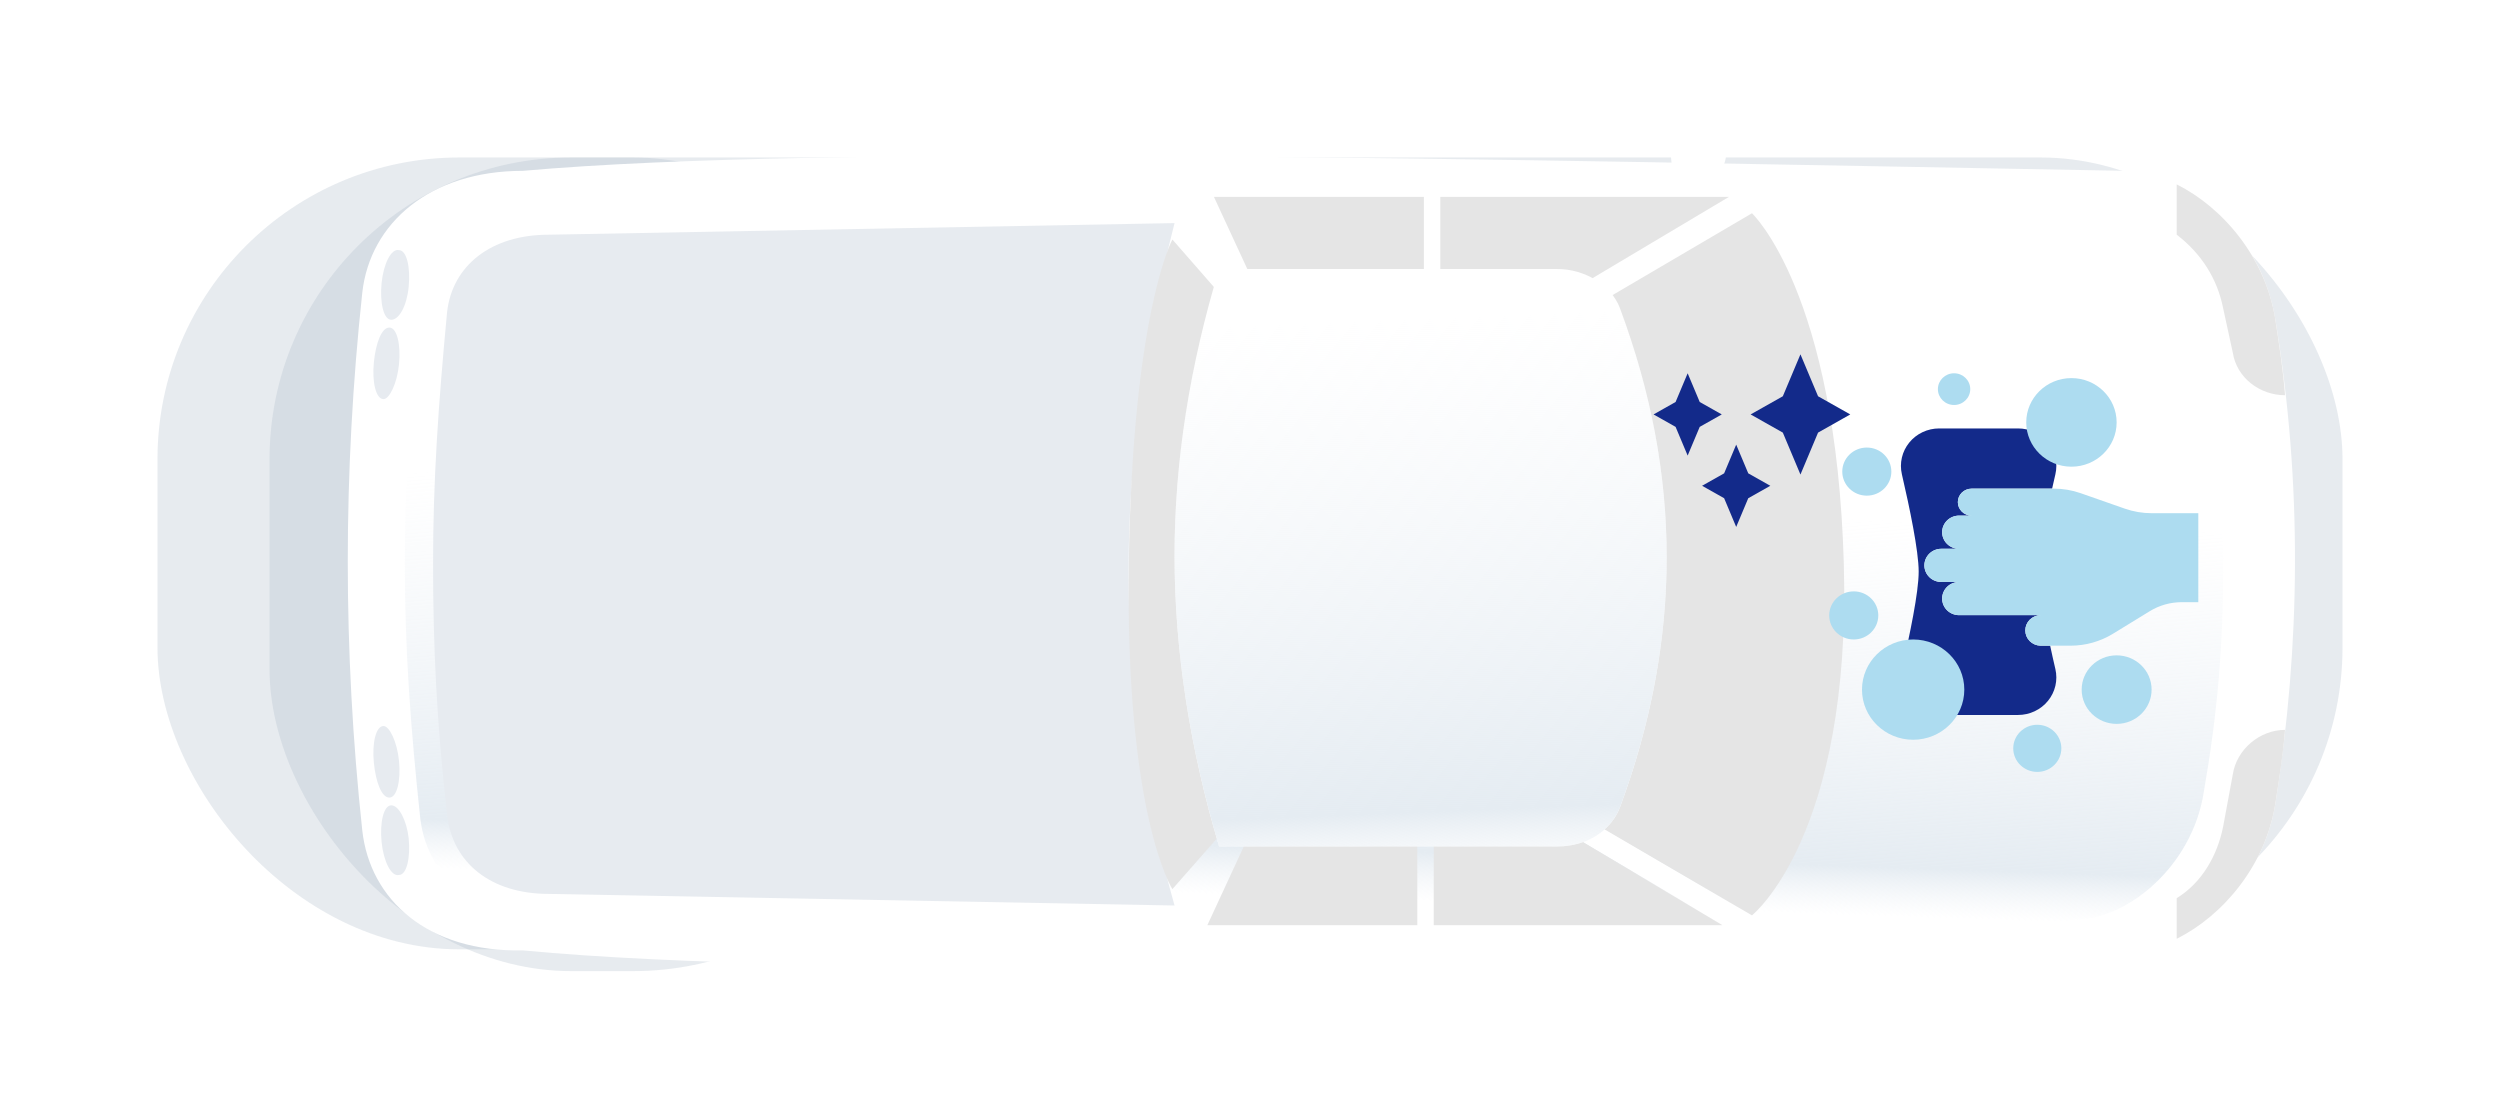 <svg width="381" height="169" viewBox="0 0 381 169" fill="none" xmlns="http://www.w3.org/2000/svg">
<g opacity="0.3" filter="url(#filter0_f_1_1185)">
<rect x="24" y="24" width="333" height="120.679" rx="46" fill="#AFBCCA"/>
</g>
<g opacity="0.3" filter="url(#filter1_f_1_1185)">
<rect x="41.077" y="24" width="101.394" height="124" rx="46" fill="#AFBCCA"/>
</g>
<g filter="url(#filter2_f_1_1185)">
<rect x="67.76" y="28.429" width="99.26" height="116.25" rx="46" fill="#AFBCCA"/>
</g>
<path d="M55.211 126.563C52.263 99.147 52.263 72.025 55.211 44.609C56.39 33.996 65.529 26.036 79.68 26.036C126.258 21.909 225.901 24.267 323.775 26.036C333.504 26.036 344.706 35.764 346.77 48.736C350.897 73.794 350.602 98.263 346.77 122.436C344.706 135.407 333.504 144.841 323.775 144.841C225.901 146.905 126.258 149.263 79.68 144.841C65.234 145.136 56.39 137.176 55.211 126.563Z" fill="white"/>
<path d="M331.731 136.881L331.731 143.072C338.806 139.534 345.292 131.87 346.766 122.436C347.356 118.603 347.945 115.066 348.24 111.233C344.408 111.233 340.87 114.181 340.28 118.014L338.806 125.974C337.922 130.396 335.564 134.523 331.731 136.881Z" fill="#E5E5E5"/>
<path d="M338.806 46.968L340.28 53.748C340.87 57.581 344.408 60.234 348.24 60.234C347.945 56.402 347.356 52.569 346.766 48.737C345.292 39.303 338.806 31.638 331.731 28.101L331.731 35.766C335.564 38.714 337.922 42.546 338.806 46.968Z" fill="#E5E5E5"/>
<path d="M61.697 85.883C61.697 72.322 62.582 60.53 64.056 47.264C65.235 37.831 73.195 31.935 84.987 31.935L187.578 30.166L247.422 30.166C266.879 29.576 295.77 30.166 316.406 31.935C324.071 31.935 334.094 39.894 335.863 51.686C337.926 63.773 338.811 74.386 338.811 86.473C338.811 98.56 337.926 108.878 335.863 120.67C334.094 132.167 324.071 140.127 316.406 140.127C298.128 142.19 268.943 142.485 247.422 141.896L187.578 141.896L84.987 140.127C73.195 140.127 65.235 134.231 64.056 124.797C62.582 110.941 61.697 99.149 61.697 85.883Z" fill="white"/>
<path d="M61.697 85.883C61.697 72.322 62.582 60.53 64.056 47.264C65.235 37.831 73.195 31.935 84.987 31.935L187.578 30.166L247.422 30.166C266.879 29.576 295.77 30.166 316.406 31.935C324.071 31.935 334.094 39.894 335.863 51.686C337.926 63.773 338.811 74.386 338.811 86.473C338.811 98.56 337.926 108.878 335.863 120.67C334.094 132.167 324.071 140.127 316.406 140.127C298.128 142.19 268.943 142.485 247.422 141.896L187.578 141.896L84.987 140.127C73.195 140.127 65.235 134.231 64.056 124.797C62.582 110.941 61.697 99.149 61.697 85.883Z" fill="url(#paint0_linear_1_1185)"/>
<path d="M179 34L83.631 35.768C74.815 35.768 68.938 40.481 68.137 47.552C66.801 61.694 66 73.184 66 85.853C66 98.521 66.534 110.011 68.137 124.153C68.938 131.518 74.815 136.232 83.631 136.232L179 138C169.383 104.119 169.917 69.649 179 34Z" fill="#E7EBF0"/>
<path d="M235.333 47.558C235.333 46.968 235.628 46.379 236.217 46.084L264.223 29.87C265.108 29.28 266.287 29.575 266.582 30.459C267.171 31.344 266.877 32.523 265.992 32.818L237.986 49.032C237.102 49.621 235.922 49.327 235.628 48.442C235.333 48.442 235.333 47.853 235.333 47.558Z" fill="white"/>
<path d="M235.333 123.914C235.333 123.619 235.333 123.324 235.628 123.03C236.217 122.145 237.102 121.85 237.986 122.44L265.992 138.949C266.877 139.538 267.171 140.423 266.582 141.307C265.992 142.192 265.108 142.487 264.223 141.897L236.217 125.388C235.628 125.093 235.333 124.504 235.333 123.914Z" fill="white"/>
<path d="M188.169 141.597L200.846 115.655L209.985 123.025L209.395 141.597L188.169 141.597Z" fill="white"/>
<path d="M188.169 29.281L200.846 55.224L209.985 47.854L209.395 29.281L188.169 29.281Z" fill="white"/>
<path d="M267 32.5L244 46L243 125.5L267 139.5C267 139.5 282.153 127.5 281 86C279.847 44.5 267 32.5 267 32.5Z" fill="#E5E5E5"/>
<path d="M178.673 36.5L189.588 48.991L190.062 122.547L178.673 135.5C178.673 135.5 171.482 124.397 172.029 86C172.576 47.603 178.673 36.5 178.673 36.5Z" fill="#E5E5E5"/>
<path d="M239 127L262.5 141H218.5V127H239Z" fill="#E5E5E5"/>
<path d="M190.483 127L184 141H216V127H190.483Z" fill="#E5E5E5"/>
<path d="M59.629 48.735C58.45 48.735 57.861 46.082 58.155 43.134C58.45 40.186 59.629 37.827 60.809 38.122C61.988 38.122 62.577 40.775 62.282 43.723C61.988 46.671 60.809 48.735 59.629 48.735Z" fill="#E7EBF0"/>
<path d="M58.451 60.826C57.271 60.826 56.682 58.173 56.977 55.225C57.271 52.277 58.156 49.919 59.335 49.919C60.514 49.919 61.104 52.572 60.809 55.52C60.514 58.468 59.335 60.826 58.451 60.826Z" fill="#E7EBF0"/>
<path d="M59.629 122.732C58.45 122.732 57.861 125.385 58.155 128.333C58.45 131.281 59.629 133.639 60.809 133.344C61.988 133.344 62.577 130.691 62.282 127.743C61.988 125.09 60.809 122.732 59.629 122.732Z" fill="#E7EBF0"/>
<path d="M58.451 110.646C57.271 110.646 56.682 113.299 56.977 116.247C57.271 119.195 58.156 121.554 59.335 121.554C60.514 121.554 61.104 118.901 60.809 115.953C60.514 113.005 59.335 110.646 58.451 110.646Z" fill="#E7EBF0"/>
<path d="M255.085 28.099L253.316 11L254.2 11C258.328 11 261.865 14.243 262.455 18.37L263.044 22.792C263.339 25.445 261.276 28.099 258.328 28.099L255.085 28.099Z" fill="white"/>
<path d="M255.085 143.661L253.316 160.76L254.2 160.76C258.328 160.76 261.865 157.517 262.455 153.39L263.044 148.968C263.339 146.315 261.276 143.661 258.328 143.661L255.085 143.661Z" fill="white"/>
<path d="M240 44L263.5 30H219.5V44H240Z" fill="#E5E5E5"/>
<path d="M191.483 44L185 30H217V44H191.483Z" fill="#E5E5E5"/>
<path d="M179 84.703C179 70.135 181.375 55.568 185.787 41L237.371 41C241.443 41 245.516 43.378 246.873 46.946C251.624 59.73 254 72.216 254 85C254 97.486 251.624 110.27 246.873 123.054C245.516 126.622 241.783 129 237.371 129L185.787 129C181.375 114.135 179 99.27 179 84.703Z" fill="white"/>
<path d="M179 84.703C179 70.135 181.375 55.568 185.787 41L237.371 41C241.443 41 245.516 43.378 246.873 46.946C251.624 59.73 254 72.216 254 85C254 97.486 251.624 110.27 246.873 123.054C245.516 126.622 241.783 129 237.371 129L185.787 129C181.375 114.135 179 99.27 179 84.703Z" fill="url(#paint1_linear_1_1185)"/>
<path d="M292.407 87.126C292.407 90.274 291.033 96.854 289.84 101.972C289.645 102.81 289.645 103.68 289.841 104.518C290.036 105.356 290.422 106.14 290.969 106.812C291.517 107.483 292.211 108.025 293.002 108.397C293.792 108.77 294.658 108.962 295.535 108.961H307.552C308.428 108.961 309.293 108.768 310.083 108.395C310.873 108.023 311.567 107.481 312.113 106.809C312.66 106.138 313.045 105.354 313.24 104.517C313.435 103.679 313.435 102.809 313.241 101.972C312.976 100.836 312.702 99.631 312.444 98.402H310.97C310.351 98.386 309.763 98.134 309.331 97.7C308.899 97.265 308.658 96.683 308.658 96.076C308.658 95.469 308.899 94.887 309.331 94.452C309.763 94.018 310.351 93.766 310.97 93.75H298.561C297.877 93.75 297.22 93.484 296.737 93.01C296.253 92.536 295.981 91.893 295.981 91.222C295.981 90.552 296.253 89.909 296.737 89.435C297.22 88.961 297.877 88.694 298.561 88.694H295.854C295.17 88.694 294.514 88.428 294.03 87.954C293.546 87.48 293.275 86.837 293.275 86.167C293.275 85.496 293.546 84.853 294.03 84.379C294.514 83.905 295.17 83.639 295.854 83.639H298.561C297.877 83.638 297.221 83.372 296.737 82.898C296.254 82.424 295.982 81.781 295.981 81.111C295.981 80.44 296.253 79.797 296.737 79.323C297.22 78.849 297.877 78.583 298.561 78.583H300.471C299.915 78.583 299.382 78.366 298.988 77.981C298.595 77.596 298.374 77.073 298.374 76.528C298.374 75.983 298.595 75.46 298.988 75.075C299.382 74.689 299.915 74.473 300.471 74.473H312.741C312.908 73.722 313.077 72.987 313.241 72.28C313.436 71.443 313.435 70.573 313.24 69.736C313.045 68.899 312.66 68.115 312.113 67.444C311.567 66.772 310.873 66.23 310.083 65.858C309.293 65.486 308.428 65.292 307.552 65.293H295.535C294.659 65.292 293.794 65.486 293.004 65.858C292.214 66.23 291.52 66.772 290.974 67.444C290.427 68.115 290.042 68.899 289.847 69.736C289.652 70.573 289.652 71.443 289.847 72.28C291.033 77.399 292.407 83.98 292.407 87.126Z" fill="#132A8A"/>
<path d="M295.854 88.694H298.561C297.877 88.694 297.22 88.961 296.737 89.435C296.253 89.909 295.981 90.552 295.981 91.222C295.982 91.893 296.254 92.535 296.737 93.009C297.221 93.483 297.877 93.75 298.561 93.75H310.962C310.343 93.766 309.755 94.018 309.323 94.452C308.891 94.887 308.65 95.469 308.65 96.076C308.65 96.683 308.891 97.265 309.323 97.7C309.755 98.134 310.343 98.386 310.962 98.402H315.559C317.839 98.401 320.073 97.773 322.007 96.59L327.634 93.14C329.093 92.246 330.78 91.772 332.501 91.772H335.022V78.212H327.914C326.519 78.211 325.135 77.977 323.821 77.517L317.092 75.161C315.778 74.701 314.393 74.466 312.997 74.467H300.471C299.915 74.467 299.382 74.683 298.989 75.069C298.595 75.454 298.374 75.977 298.374 76.522C298.374 77.067 298.595 77.589 298.989 77.975C299.382 78.36 299.915 78.577 300.471 78.577H298.561C297.877 78.577 297.22 78.843 296.737 79.317C296.253 79.791 295.981 80.434 295.981 81.105C295.982 81.775 296.254 82.418 296.737 82.892C297.221 83.366 297.877 83.632 298.561 83.632H295.854C295.17 83.632 294.514 83.899 294.03 84.373C293.546 84.847 293.275 85.49 293.275 86.16C293.275 86.831 293.546 87.474 294.03 87.948C294.514 88.422 295.17 88.688 295.854 88.688V88.694Z" fill="#ADDCF0"/>
<path d="M322.575 99.875C319.632 99.875 317.246 102.213 317.246 105.097C317.246 107.982 319.632 110.32 322.575 110.32C325.518 110.32 327.904 107.982 327.904 105.097C327.904 102.213 325.518 99.875 322.575 99.875Z" fill="#ADDCF0"/>
<path d="M310.483 110.454C308.459 110.454 306.818 112.063 306.818 114.047C306.818 116.03 308.459 117.639 310.483 117.639C312.507 117.639 314.148 116.03 314.148 114.047C314.148 112.063 312.507 110.454 310.483 110.454Z" fill="#ADDCF0"/>
<path d="M291.564 97.457C287.258 97.457 283.768 100.878 283.768 105.098C283.768 109.317 287.258 112.738 291.564 112.738C295.869 112.738 299.36 109.317 299.36 105.098C299.36 100.878 295.869 97.457 291.564 97.457Z" fill="#ADDCF0"/>
<path d="M284.502 68.207C282.436 68.207 280.762 69.848 280.762 71.872C280.762 73.897 282.436 75.538 284.502 75.538C286.567 75.538 288.242 73.897 288.242 71.872C288.242 69.848 286.567 68.207 284.502 68.207Z" fill="#ADDCF0"/>
<path d="M297.8 56.888C296.439 56.888 295.335 57.97 295.335 59.304C295.335 60.638 296.439 61.72 297.8 61.72C299.162 61.72 300.266 60.638 300.266 59.304C300.266 57.97 299.162 56.888 297.8 56.888Z" fill="#ADDCF0"/>
<path d="M282.512 90.126C280.446 90.126 278.772 91.767 278.772 93.792C278.772 95.816 280.446 97.457 282.512 97.457C284.577 97.457 286.252 95.816 286.252 93.792C286.252 91.767 284.577 90.126 282.512 90.126Z" fill="#ADDCF0"/>
<path d="M315.687 57.622C311.883 57.622 308.799 60.645 308.799 64.373C308.799 68.101 311.883 71.123 315.687 71.123C319.491 71.123 322.575 68.101 322.575 64.373C322.575 60.645 319.491 57.622 315.687 57.622Z" fill="#ADDCF0"/>
<path d="M259.037 61.263L262.397 63.159L259.037 65.056L257.199 69.431L255.36 65.056L252 63.159L255.36 61.263L257.199 56.888L259.037 61.263Z" fill="#132A8A"/>
<path d="M266.434 72.137L269.795 74.033L266.434 75.93L264.596 80.305L262.758 75.93L259.397 74.033L262.758 72.137L264.596 67.762L266.434 72.137Z" fill="#132A8A"/>
<path d="M277.072 60.39L281.98 63.159L277.072 65.93L274.388 72.319L271.703 65.93L266.795 63.159L271.703 60.39L274.388 54L277.072 60.39Z" fill="#132A8A"/>
<defs>
<filter id="filter0_f_1_1185" x="0" y="0" width="381" height="168.679" filterUnits="userSpaceOnUse" color-interpolation-filters="sRGB">
<feFlood flood-opacity="0" result="BackgroundImageFix"/>
<feBlend mode="normal" in="SourceGraphic" in2="BackgroundImageFix" result="shape"/>
<feGaussianBlur stdDeviation="12" result="effect1_foregroundBlur_1_1185"/>
</filter>
<filter id="filter1_f_1_1185" x="22.077" y="5" width="139.394" height="162" filterUnits="userSpaceOnUse" color-interpolation-filters="sRGB">
<feFlood flood-opacity="0" result="BackgroundImageFix"/>
<feBlend mode="normal" in="SourceGraphic" in2="BackgroundImageFix" result="shape"/>
<feGaussianBlur stdDeviation="9.5" result="effect1_foregroundBlur_1_1185"/>
</filter>
<filter id="filter2_f_1_1185" x="48.76" y="9.429" width="137.26" height="154.25" filterUnits="userSpaceOnUse" color-interpolation-filters="sRGB">
<feFlood flood-opacity="0" result="BackgroundImageFix"/>
<feBlend mode="normal" in="SourceGraphic" in2="BackgroundImageFix" result="shape"/>
<feGaussianBlur stdDeviation="9.5" result="effect1_foregroundBlur_1_1185"/>
</filter>
<linearGradient id="paint0_linear_1_1185" x1="336.5" y1="151" x2="338.811" y2="80.931" gradientUnits="userSpaceOnUse">
<stop offset="0.139" stop-color="#EFF3F7" stop-opacity="0"/>
<stop offset="0.245" stop-color="#E5ECF2"/>
<stop offset="1" stop-color="#EFF3F7" stop-opacity="0"/>
</linearGradient>
<linearGradient id="paint1_linear_1_1185" x1="254.109" y1="146.633" x2="250.132" y2="47.251" gradientUnits="userSpaceOnUse">
<stop offset="0.139" stop-color="#EFF3F7" stop-opacity="0"/>
<stop offset="0.245" stop-color="#E5ECF2"/>
<stop offset="1" stop-color="#EFF3F7" stop-opacity="0"/>
</linearGradient>
</defs>
</svg>
